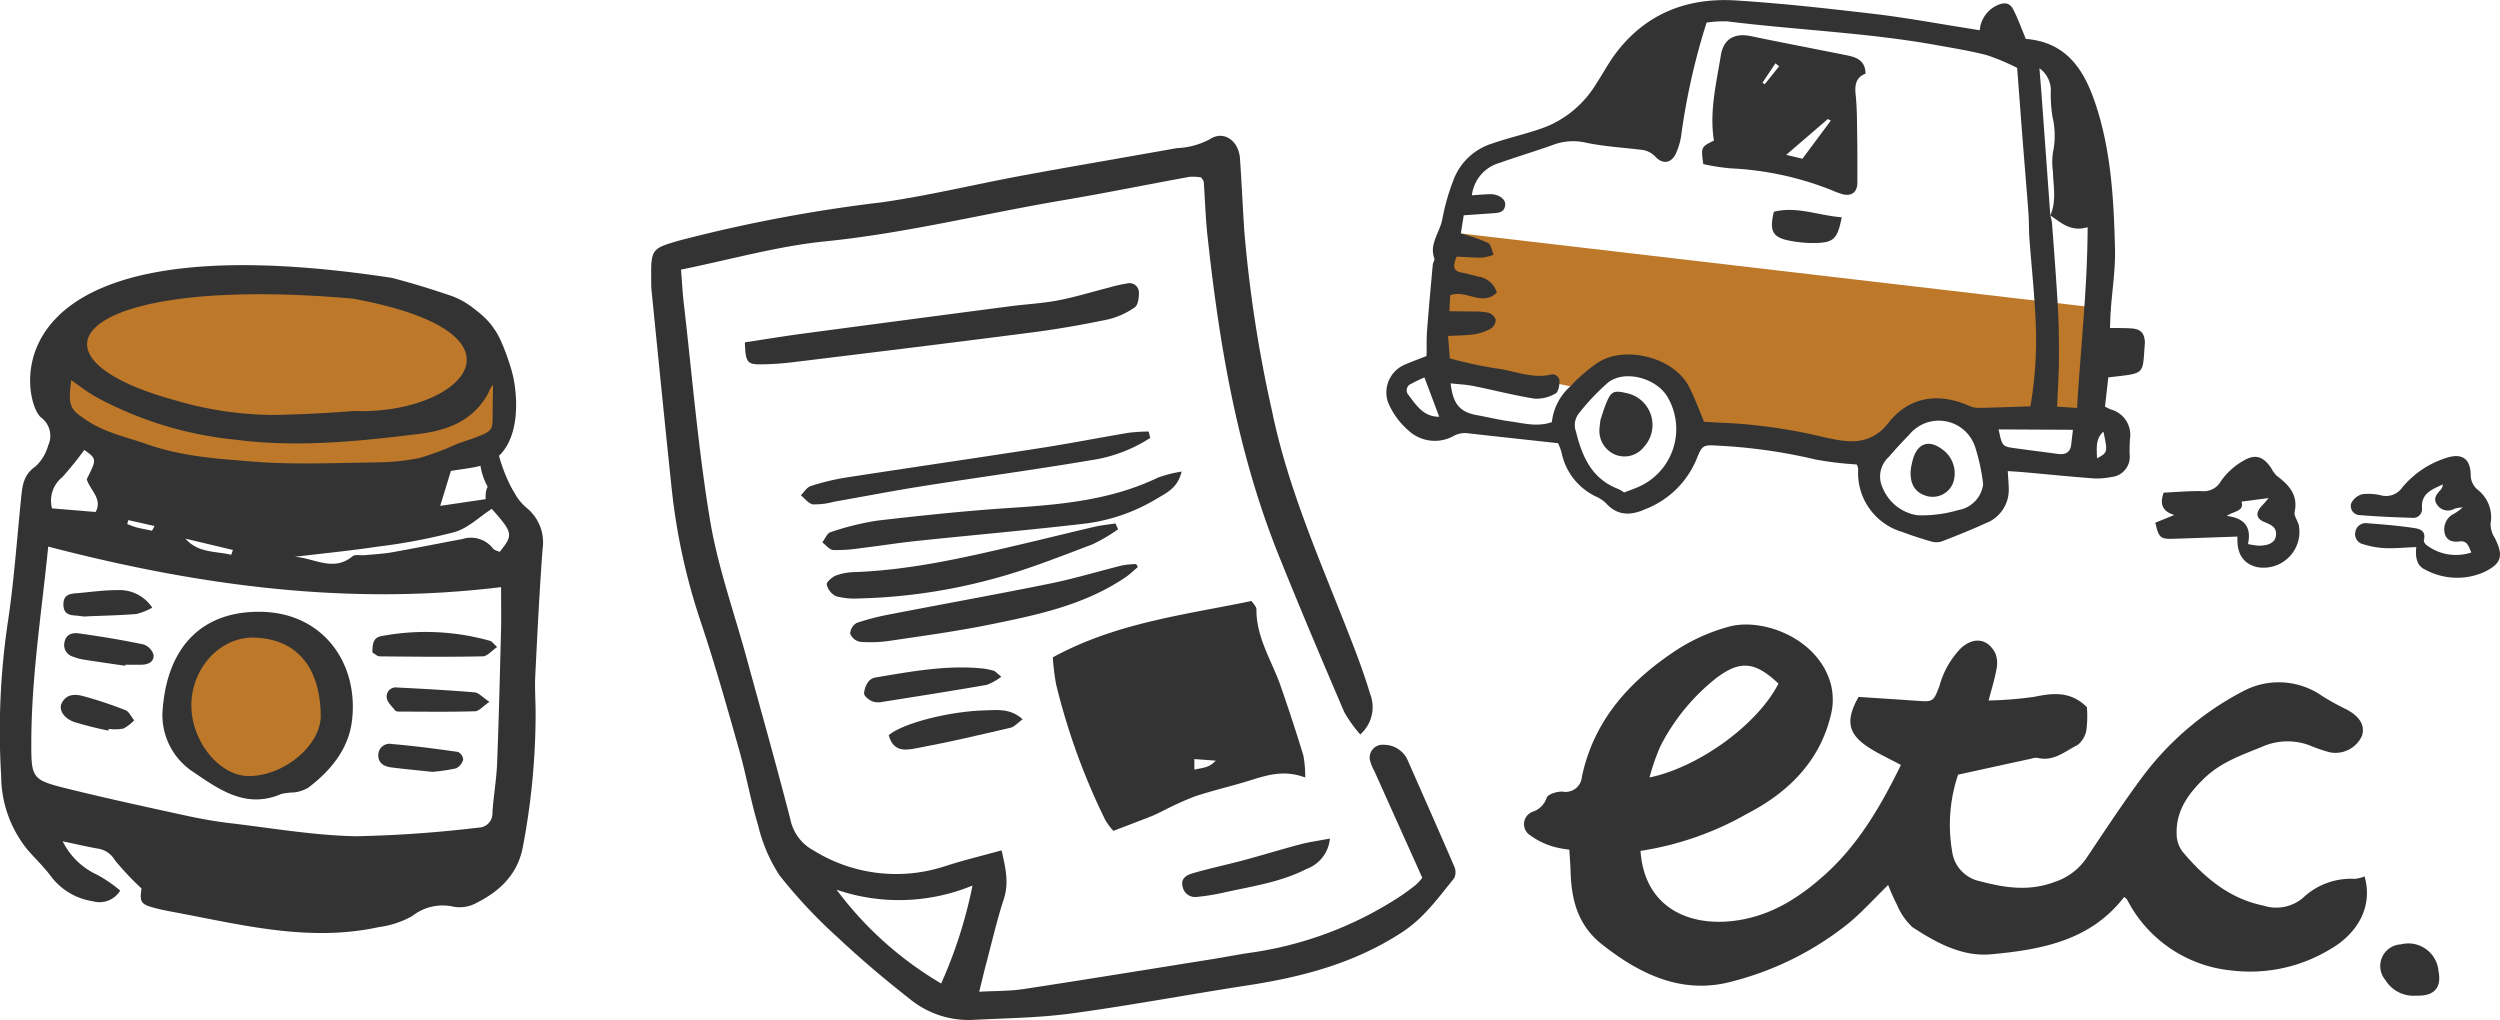 <svg xmlns="http://www.w3.org/2000/svg" width="252.845" height="103.162" viewBox="0 0 252.845 103.162">
  <g id="グループ_102" data-name="グループ 102" transform="translate(-60.264 -465.679)">
    <path id="パス_179" data-name="パス 179" d="M225.185,492.1l65.735,7.681-3.41,9.975-9.5,2.164s-7.565-6.222-12.781,3.539l-15.437-4.312s-3.395-5.712-7.126-5.811a10.235,10.235,0,0,0-6.406,2.227l-14.538-3.079S222.214,496.073,225.185,492.1Z" transform="translate(-17.175 -2.811)" fill="#bd782a"/>
    <g id="グループ_97" data-name="グループ 97" transform="translate(126.119 479.418)">
      <path id="パス_180" data-name="パス 180" d="M205.673,541.595a13.438,13.438,0,0,1-1.621-2.274c-2.246-5.243-4.474-10.494-6.6-15.785-4.2-10.42-6.043-21.377-7.237-32.469-.19-1.772-.239-3.56-.367-5.339-.009-.128-.125-.247-.242-.465a4.862,4.862,0,0,0-1.194-.065c-4.272.777-8.527,1.646-12.807,2.37-8.016,1.355-15.91,3.338-24.039,4.156-4.859.49-9.628,1.855-14.588,2.858.106,1.313.16,2.364.281,3.409.844,7.3,1.444,14.639,2.645,21.88.788,4.755,2.447,9.367,3.721,14.042,1.481,5.431,3.02,10.847,4.419,16.3a4.594,4.594,0,0,0,2.315,3.1A15.846,15.846,0,0,0,163.74,554.9c1.821-.586,3.687-1.035,5.662-1.583.4,1.787.764,3.281.223,4.929-.709,2.164-1.213,4.4-1.8,6.6-.215.813-.407,1.634-.687,2.771,1.673-.094,3.092-.059,4.474-.27,6.419-.979,12.829-2.024,19.242-3.05,1.337-.214,2.667-.487,4.008-.668a37.05,37.05,0,0,0,14.522-5.448A20.824,20.824,0,0,0,211.3,556.8a5.31,5.31,0,0,0,.65-.708c-1.648-3.668-3.252-7.235-4.851-10.8a4.313,4.313,0,0,1-.463-1.186,1.305,1.305,0,0,1,1.449-1.463,2.617,2.617,0,0,1,2.381,1.543c1.579,3.591,3.174,7.175,4.724,10.779a1.4,1.4,0,0,1-.023,1.183c-1.6,1.95-3.017,3.985-5.255,5.447-4.806,3.142-10.1,4.531-15.652,5.382-5.927.91-11.824,2.025-17.764,2.832-3.313.45-6.684.48-10.032.657a9.4,9.4,0,0,1-6.372-2.138c-2.523-1.977-4.979-4.054-7.314-6.248a51.087,51.087,0,0,1-5.843-6.245,15.876,15.876,0,0,1-2.147-5.007c-.762-2.523-1.212-5.138-1.931-7.676-1.222-4.318-2.44-8.643-3.866-12.9a63.194,63.194,0,0,1-2.96-13.54c-.7-6.666-1.362-13.336-2.032-20-.043-.425-.032-.856-.037-1.285-.029-2.928.08-2.995,2.894-3.8a151.479,151.479,0,0,1,20.388-3.846c4.8-.681,9.528-1.838,14.3-2.72,5.188-.958,10.39-1.836,15.584-2.766a7.707,7.707,0,0,0,3.334-.9c1.409-.94,2.929.158,3.05,1.955.164,2.422.276,4.846.432,7.268a133.208,133.208,0,0,0,2.788,18.174c1.6,7.821,4.818,15.059,7.7,22.426.806,2.058,1.6,4.131,2.232,6.245A3.672,3.672,0,0,1,205.673,541.595ZM163.29,566.783a46.818,46.818,0,0,0,3.17-9.906,19.523,19.523,0,0,1-13.745.424A35.878,35.878,0,0,0,163.29,566.783Z" transform="translate(-133.957 -481.053)" fill="#333"/>
      <path id="パス_181" data-name="パス 181" d="M204.943,551.549c-2.295-.861-4.095-.152-5.922.4-1.768.536-3.575.95-5.322,1.541a32.684,32.684,0,0,0-3.24,1.483c-.363.169-.718.357-1.089.5-1.159.456-2.324.9-3.825,1.472a5.975,5.975,0,0,1-.845-1.147,66.919,66.919,0,0,1-4.944-13.648,22.772,22.772,0,0,1-.338-2.754c6.393-3.49,13.28-4.289,20.1-5.7.161.267.5.564.494.859-.023,2.83,1.534,5.144,2.424,7.675.827,2.354,1.6,4.728,2.327,7.112A11.581,11.581,0,0,1,204.943,551.549Zm-11.209-1.866v1.07c.775-.194,1.48-.153,2.162-.908Z" transform="translate(-138.793 -486.653)" fill="#333"/>
      <path id="パス_182" data-name="パス 182" d="M144.564,503.715c2.017-.306,3.905-.619,5.8-.873q10.5-1.4,21-2.775c1.627-.213,3.278-.289,4.885-.6,1.741-.332,3.443-.866,5.164-1.3a14.935,14.935,0,0,1,1.847-.418.95.95,0,0,1,1.158.964c.007.5-.092,1.244-.422,1.464a8.006,8.006,0,0,1-2.71,1.22c-2.508.524-5.038.968-7.579,1.3-7.993,1.036-15.993,2.012-23.993,2.989a29.732,29.732,0,0,1-3.629.254C144.783,505.935,144.629,505.675,144.564,503.715Z" transform="translate(-135.086 -482.828)" fill="#333"/>
      <path id="パス_183" data-name="パス 183" d="M189.668,519.051c-.377,1.667-1.551,2.16-2.542,2.759a18.359,18.359,0,0,1-7.423,2.524c-5.586.648-11.19,1.14-16.783,1.727-1.911.2-3.812.507-5.721.736a15.539,15.539,0,0,1-2.763.187c-.383-.023-.74-.5-1.108-.773.275-.356.485-.926.836-1.032a27.435,27.435,0,0,1,4.757-1.173c4.528-.524,9.068-1,13.616-1.295,5.075-.329,10.085-.805,14.755-3.058A12.9,12.9,0,0,1,189.668,519.051Z" transform="translate(-136.018 -485.095)" fill="#333"/>
      <path id="パス_184" data-name="パス 184" d="M186.235,515.165a15.024,15.024,0,0,1-6.054,2.264c-5.617.95-11.266,1.714-16.894,2.6-3.023.477-6.029,1.063-9.044,1.591a7.4,7.4,0,0,1-2.106.266c-.444-.056-.827-.593-1.237-.915.328-.322.6-.81.995-.935a23.385,23.385,0,0,1,3.525-.857c6.545-1.013,13.1-1.961,19.643-2.978,3.019-.469,6.018-1.059,9.031-1.563a18.493,18.493,0,0,1,1.983-.122Z" transform="translate(-135.76 -484.613)" fill="#333"/>
      <path id="パス_185" data-name="パス 185" d="M185.578,529.817c-.4.334-.77.705-1.2,1-4.163,2.852-8.993,3.847-13.8,4.824-3.343.678-6.731,1.138-10.107,1.639a13.137,13.137,0,0,1-2.979.1,1.366,1.366,0,0,1-1.008-.814,1.318,1.318,0,0,1,.667-1.1,25.437,25.437,0,0,1,3.5-.893c5.374-1.043,10.764-2.009,16.128-3.1,2.435-.5,4.821-1.228,7.236-1.826a9.24,9.24,0,0,1,1.395-.133Z" transform="translate(-136.353 -486.207)" fill="#333"/>
      <path id="パス_186" data-name="パス 186" d="M183.3,525.509a17.294,17.294,0,0,1-2.629,1.541c-3.192,1.2-6.374,2.481-9.656,3.376a56.779,56.779,0,0,1-13.925,2.081,7.117,7.117,0,0,1-2.321-.227,1.763,1.763,0,0,1-.939-1.179c-.049-.244.55-.762.949-.92a5.816,5.816,0,0,1,1.883-.34c5.95-.218,11.7-1.6,17.455-2.957,2.284-.539,4.562-1.107,6.849-1.635.677-.156,1.376-.22,2.065-.326Z" transform="translate(-136.071 -485.72)" fill="#333"/>
      <path id="パス_187" data-name="パス 187" d="M209,560.584a3.624,3.624,0,0,1-2.359,3.073c-2.7,1.383-5.678,1.777-8.581,2.435a21.015,21.015,0,0,1-2.519.393,1.277,1.277,0,0,1-1.432-1.019c-.246-.854.423-1.2,1.009-1.369,1.7-.5,3.445-.861,5.16-1.323,1.916-.515,3.813-1.1,5.733-1.609C206.928,560.924,207.877,560.8,209,560.584Z" transform="translate(-140.35 -489.513)" fill="#333"/>
      <path id="パス_188" data-name="パス 188" d="M171.937,542.152a5.806,5.806,0,0,1-1.45.825c-3.507.607-7.021,1.163-10.536,1.717a1.954,1.954,0,0,1-1.054-.04c-.347-.16-.812-.5-.841-.8a2.215,2.215,0,0,1,.483-1.253,1.181,1.181,0,0,1,.743-.38c3.515-.588,7.025-1.244,10.617-.913a6.671,6.671,0,0,1,1.25.239C171.334,541.6,171.477,541.786,171.937,542.152Z" transform="translate(-136.521 -487.453)" fill="#333"/>
      <path id="パス_189" data-name="パス 189" d="M160.843,548.577c1.424-1.2,6.11-2.419,9.785-2.507,1.213-.029,2.525-.22,3.759.9-.49.357-.814.764-1.212.857-3.105.726-6.212,1.456-9.345,2.04C162.738,550.072,161.341,550.434,160.843,548.577Z" transform="translate(-136.817 -487.966)" fill="#333"/>
    </g>
    <g id="グループ_98" data-name="グループ 98" transform="translate(214.394 528.848)">
      <path id="パス_190" data-name="パス 190" d="M244.529,559.254c.366,5.418,4.473,7.611,9.241,7.1,3.726-.4,6.708-2.261,9.414-4.7,3.406-3.068,5.641-6.931,7.683-11.088-1.142-.613-2.239-1.113-3.244-1.759-2.122-1.363-2.394-2.752-1.037-5.125,1.93.128,3.91.252,5.888.392,1.617.115,1.689.129,2.3-1.536a8.747,8.747,0,0,1,2.2-3.823c1.285-1.133,2.691-.942,3.453.58a2.814,2.814,0,0,1,.092,1.635c-.172.97-.474,1.915-.785,3.114a37.945,37.945,0,0,0,4.608-.371c1.892-.383,3.671-.608,5.331,1.046a11.22,11.22,0,0,1-.038,2.223,2.406,2.406,0,0,1-.892,1.593c-1.264.634-2.432,1.715-4.053,1.312a1.533,1.533,0,0,0-.633.08c-2.433.528-4.867,1.061-7.409,1.617a15.862,15.862,0,0,0-.61,7.716,3.561,3.561,0,0,0,2.871,3.074c2.53.676,4.986,1.027,7.548.047A6.216,6.216,0,0,0,289.619,560c1.864-2.78,3.7-5.583,5.7-8.271a30.04,30.04,0,0,1,10.21-8.653,7.662,7.662,0,0,1,7.95.519,24.422,24.422,0,0,0,2.222,1.238c1.5.728,2.127,1.655,1.807,2.758a2.948,2.948,0,0,1-3.308,1.684,16.277,16.277,0,0,1-2.022-.7,6.336,6.336,0,0,0-4.775.146c-2.054.836-4.129,1.547-5.785,3.123s-2.953,3.326-2.867,5.735a3.019,3.019,0,0,0,.586,1.744c2.195,2.6,4.7,4.75,8.184,5.464a4.2,4.2,0,0,0,4.011-.784,7.054,7.054,0,0,1,5.228-1.919,3.741,3.741,0,0,0,1-.247c.936,3.314-1.006,5.939-3.43,7.335a15.632,15.632,0,0,1-10.066,2.174,13.3,13.3,0,0,1-10.509-7.137c-.063-.117-.2-.193-.313-.295-3.406,4.44-8.414,5.335-13.467,5.8-2.912.268-5.548-1.174-7.945-2.747a6.411,6.411,0,0,1-1.556-2.248,20.8,20.8,0,0,1-.9-2.016c-1.382,1.351-2.564,2.664-3.9,3.79a31.065,31.065,0,0,1-11.764,5.937c-5.043,1.412-9.336-.612-13.272-3.715-2.439-1.922-3.1-4.482-3.18-7.36-.02-.7-.081-1.4-.131-2.228a9.71,9.71,0,0,1-1.7-.325,7.556,7.556,0,0,1-2.255-1.122,1.334,1.334,0,0,1,.323-2.408,2.207,2.207,0,0,0,1.339-1.388c.123-.363,1.066-.656,1.617-.622a1.648,1.648,0,0,0,1.948-1.5c1.235-5.848,4.981-9.845,9.785-12.96a18.783,18.783,0,0,1,5.052-2.214c3.375-.956,9.12,1.126,10.356,5.862a6.385,6.385,0,0,1,.02,2.929c-1.107,4.8-4.324,7.961-8.523,10.131A31.3,31.3,0,0,1,244.529,559.254Zm13.95-16.919c-2.367-2.236-3.855-2.374-6.249-.591a20.888,20.888,0,0,0-5.659,6.859,20.383,20.383,0,0,0-1.129,3.228C250.514,550.761,256.4,546.425,258.479,542.335Z" transform="translate(-232.74 -536.367)" fill="#333"/>
      <path id="パス_191" data-name="パス 191" d="M333.307,577.738a3.334,3.334,0,0,1-3.138-1.585,2.192,2.192,0,0,1,1.567-3.6,3.062,3.062,0,0,1,3.81,2.707C335.882,576.919,335.122,577.811,333.307,577.738Z" transform="translate(-243.051 -540.211)" fill="#333"/>
    </g>
    <g id="グループ_99" data-name="グループ 99" transform="translate(200.437 465.679)">
      <path id="パス_192" data-name="パス 192" d="M290.18,503.845l-.337,2.963c.256.12.433.225.623.29a2.66,2.66,0,0,1,1.9,3c-.028.484-.037.97-.038,1.455a2.062,2.062,0,0,1-1.87,2.376,7.05,7.05,0,0,1-1.928.122c-2.3-.175-4.6-.407-6.893-.613-.515-.047-1.03-.072-1.627-.112.042.706.092,1.232.1,1.759a3.606,3.606,0,0,1-2.349,3.52c-1.453.662-2.937,1.259-4.429,1.833a1.825,1.825,0,0,1-1.079,0c-.984-.28-1.961-.6-2.918-.959a6.216,6.216,0,0,1-4.452-6.372,2.409,2.409,0,0,0-.136-.455,32.8,32.8,0,0,1-4.18-.5,54.345,54.345,0,0,0-9.744-1.393c-1.63-.1-1.7-.111-2.3,1.386a9.2,9.2,0,0,1-5.186,5.036c-1.428.639-2.79.7-3.957-.609a3.625,3.625,0,0,0-1.074-.7,6.311,6.311,0,0,1-3.429-4.444,5.208,5.208,0,0,0-.355-.926c-3.149-.344-6.086-.66-9.019-.992a2.423,2.423,0,0,0-1.634.315,3.928,3.928,0,0,1-4.517-.647,7.616,7.616,0,0,1-2.037-2.853,3.061,3.061,0,0,1,1.674-3.751c.686-.3,1.4-.556,2.249-.893.009-.819-.027-1.664.036-2.5.17-2.249.379-4.495.584-6.742.019-.21.217-.45.158-.613-.547-1.5.578-2.66.809-4a22.223,22.223,0,0,1,1.156-4.025,6.109,6.109,0,0,1,3.907-3.613c1.87-.659,3.847-1.044,5.678-1.791a10.653,10.653,0,0,0,4.787-4.188c.682-1.032,1.257-2.14,2-3.125,3.044-4.047,7.254-5.667,12.163-5.359,4.678.294,9.346.818,14,1.365,3.155.371,6.286.956,9.428,1.447.367.057.733.122,1.232.206a3.04,3.04,0,0,1,1.725-2.51c.71-.343,1.3-.308,1.655.382.459.887.794,1.839,1.28,2.994-.157-.1-.072,0,.019.006,4.251.353,5.988,3.317,7.128,6.876,1.5,4.671,1.754,9.519,1.873,14.363.051,2.037-.275,4.085-.423,6.129-.041.583-.055,1.167-.087,1.865.784.013,1.462,0,2.137.043.974.064,1.348.461,1.395,1.4a1.221,1.221,0,0,1-.006.162C293.615,503.654,294.005,503.4,290.18,503.845Zm-5.867-16.382c.649-1.448.3-2.955.266-4.445a6.67,6.67,0,0,1,0-1.911,8.325,8.325,0,0,0-.054-3.656,15.679,15.679,0,0,1-.171-2.369,2.752,2.752,0,0,0-1.14-2.5c.1,1.229.175,2.13.24,3.031q.433,5.925.859,11.849a5.136,5.136,0,0,1,.171.762c.212,2.894.444,5.786.6,8.683.1,1.765.11,3.537.1,5.3-.012,1.492-.115,2.985-.184,4.6l2.019.132c.357-6.124,1.049-12.035,1.069-18.282C286.367,489.171,285.394,488.19,284.313,487.463Zm-60.036,4.168c-.424.971-.374,1.483.559,1.629.583.09,1.147.294,1.728.408a2.3,2.3,0,0,1,1.774,1.606c-1.513,1.44-3.128-.353-4.718.273l-.087,1.611c.879.01,1.618.009,2.357.029a6.9,6.9,0,0,1,1.592.121,1.15,1.15,0,0,1,.741.693,1.1,1.1,0,0,1-.468.895,4.842,4.842,0,0,1-1.65.584c-.835.128-1.69.121-2.706.181.068.828.13,1.592.185,2.268a44.447,44.447,0,0,0,4.608,1c1.851.206,3.625,1.077,5.554.647a.705.705,0,0,1,.928.658c0,.429-.117,1.1-.4,1.24a3.763,3.763,0,0,1-2.109.525c-2.067-.322-4.1-.86-6.154-1.271-.76-.153-1.545-.187-2.346-.277.233,2.105.941,2.91,2.676,3.219,1.112.2,2.212.473,3.33.625,1.369.187,2.747.59,4.23.077a5.67,5.67,0,0,1,1.869-3.621,17.033,17.033,0,0,1,2.676-2.325c2.765-1.9,7.8-.617,9.323,2.359.582,1.133,1.016,2.341,1.533,3.55.794.044,1.6.1,2.406.129a53.709,53.709,0,0,1,9.729,1.436c2.309.5,4.577.987,6.51-1.462,2.088-2.646,5.039-3.089,8.182-1.705a2.29,2.29,0,0,0,.935.2c1.712-.033,3.423-.1,5.238-.156a39.612,39.612,0,0,0,.535-8.448c-.116-2.847-.427-5.686-.636-8.529-.063-.859-.039-1.723-.1-2.581-.182-2.463-.394-4.923-.586-7.386s-.374-4.909-.556-7.289a22.6,22.6,0,0,0-3.042-1.28c-1.664-.437-3.373-.71-5.07-1.016-7.012-1.266-14.141-1.529-21.2-2.406a10.9,10.9,0,0,0-2.1.128,68.13,68.13,0,0,0-2.584,11.533,6.552,6.552,0,0,1-.449,1.545c-.424,1.084-1.315,1.348-2.121.5a2.279,2.279,0,0,0-1.517-.727c-1.871-.227-3.768-.332-5.6-.728a5.752,5.752,0,0,0-3.3.256c-1.774.629-3.578,1.172-5.352,1.8a3.88,3.88,0,0,0-2.812,3.28c.706-.045,1.281-.1,1.856-.112.832-.013,1.575.5,1.516,1.093-.079.8-.743.8-1.338.843-.9.067-1.81.128-2.858.2l-.291,1.834a19.744,19.744,0,0,1,2.745.955c.313.162.387.785.57,1.2a5.176,5.176,0,0,1-1.16.287C226,491.744,225.146,491.67,224.277,491.631Zm16.931,23.858c.427-.164.831-.309,1.228-.472a6.392,6.392,0,0,0,3.187-9.145c-1.078-1.92-4.3-2.849-6.032-1.508a22.7,22.7,0,0,0-2.974,3.146,1.889,1.889,0,0,0-.274,1.823c.621,2.563,1.619,4.8,4.314,5.818A3.455,3.455,0,0,1,241.208,515.489Zm36.315-.835a20.139,20.139,0,0,0-.811-3.765,3.865,3.865,0,0,0-6.658-1.257c-.71.735-1.411,1.483-2.073,2.261A2.656,2.656,0,0,0,267.35,515a4.534,4.534,0,0,0,3.518,2.791,12.856,12.856,0,0,0,4.136-.525A3.034,3.034,0,0,0,277.523,514.654Zm9.075-5.507-7.514-.037c.364,1.716.363,1.723,1.683,1.905,1.437.2,2.877.376,4.314.573.768.1,1.261-.147,1.35-.972C286.472,510.243,286.516,509.872,286.6,509.147Zm-65.584-5.295a14.113,14.113,0,0,0-1.353.651.7.7,0,0,0-.283,1.095c.8,1.049,1.527,2.24,3.13,2.232Zm68.022,8.187c1.092-.607,1.092-.607.649-2.706C288.878,510.064,289.007,510.954,289.036,512.039Z" transform="translate(-217.122 -465.679)" fill="#333"/>
      <path id="パス_193" data-name="パス 193" d="M332.941,526.5c-1.141.045-2.161.147-3.174.107a8.92,8.92,0,0,1-2.21-.4,1.039,1.039,0,0,1-.776-1.254,1.061,1.061,0,0,1,1.2-.864c1.5.112,3.009.233,4.5.45.638.093,1.5.171,1.227,1.272-.035.14.15.417.3.51a4.923,4.923,0,0,0,4.5.725c-.276-.611-.4-1.23-1.2-1.117-.747.105-1.357-.124-1.5-.867a1.741,1.741,0,0,1,.761-1.833,4.693,4.693,0,0,0,1.061-.743,3.584,3.584,0,0,0-.83.138,1.311,1.311,0,0,1-1.731-.375c-.48-.63-.081-1.092.341-1.545a.867.867,0,0,0,.216-.542c-1.055.5-2.211.873-2.106,2.391a.89.89,0,0,1-1.028.985c-1.765-.048-3.532-.129-5.292-.274a.924.924,0,0,1-.855-1.154,1.737,1.737,0,0,1,1.123-.953,5.471,5.471,0,0,1,1.921.112,1.974,1.974,0,0,0,2.1-.753,9.444,9.444,0,0,1,4.5-3.037c1.544-.508,2.42.061,2.457,1.685a1.929,1.929,0,0,0,.686,1.521,3.533,3.533,0,0,1,1.323,3.44,2.614,2.614,0,0,0,.427,1.452c.911,1.827.7,2.6-1.14,3.479a6.756,6.756,0,0,1-5.933-.294C332.951,528.371,332.837,527.438,332.941,526.5Z" transform="translate(-228.736 -471.17)" fill="#333"/>
      <path id="パス_194" data-name="パス 194" d="M312.509,525.446c-2.327.081-4.423.162-6.518.224-1.287.039-1.457-.118-1.793-1.627l1.919-.777c-1.223-.374-1.491-1.13-1.078-2.26,1.264-.058,2.546-.175,3.826-.157a1.985,1.985,0,0,0,1.964-1.007,7,7,0,0,1,2.234-2.043c1.253-.754,2.06-.459,2.867.743a2.988,2.988,0,0,0,.558.768c1.22.916,2.163,1.91,1.8,3.641-.085.406.311.894.423,1.359a3.629,3.629,0,0,1-4.255,4.22C313,528.159,312.41,527.08,312.509,525.446Zm1.057.76a9.105,9.105,0,0,0,1.006.157c1.058.026,1.71-.3,1.815-.956.137-.853-.4-1.126-1.128-1.417-.929-.37-.945-.987-.229-1.717.182-.186.345-.391.631-.718l-2.748.356c.292,1.026-.794.933-1.484,1.45C313.14,523.574,313.956,524.411,313.566,526.207Z" transform="translate(-226.384 -471.179)" fill="#333"/>
      <path id="パス_195" data-name="パス 195" d="M269.434,473.554c-1,.378-1.107,1.168-1,2.166.145,1.385.13,2.789.152,4.186.025,1.558.019,3.116.016,4.675,0,.92-.533,1.372-1.418,1.183a7.291,7.291,0,0,1-1.061-.38,31.513,31.513,0,0,0-10.352-2.255,21.334,21.334,0,0,1-2.752-.431c-.233-1.727-.233-1.727,1.078-2.377-.472-2.926.241-5.765.7-8.624.244-1.517,1.24-2.315,3.047-1.937,3.211.671,6.435,1.28,9.651,1.928C268.474,471.885,269.4,472.178,269.434,473.554ZM265.92,478.3l-.3-.159-4.213,3.626,1.642.389Zm-5.228-5.494-.374-.3-1.312,1.964.228.156Z" transform="translate(-220.927 -466.103)" fill="#333"/>
      <path id="パス_196" data-name="パス 196" d="M267.867,490.182c-.424,2.131-.785,2.531-2.5,2.6a12.139,12.139,0,0,1-2.725-.223c-1.779-.335-2.113-.967-1.643-2.935C263.311,489.042,265.485,490,267.867,490.182Z" transform="translate(-221.769 -468.207)" fill="#333"/>
      <path id="パス_197" data-name="パス 197" d="M241.383,512.876c.159-.457.375-1.238.7-1.971.421-.945.748-1.038,1.952-.748a3.282,3.282,0,0,1,1.769,5.412,2.5,2.5,0,0,1-2.877.828,2.61,2.61,0,0,1-1.635-2.709C241.3,513.526,241.328,513.366,241.383,512.876Z" transform="translate(-219.692 -470.395)" fill="#333"/>
      <path id="パス_198" data-name="パス 198" d="M276.552,518.245c.057-.237.115-.555.211-.861.483-1.554,1.61-1.909,2.924-.928a2.98,2.98,0,0,1,1.113,3.4,2.216,2.216,0,0,1-2.769,1.3C276.843,520.778,276.327,519.793,276.552,518.245Z" transform="translate(-223.438 -471.022)" fill="#333"/>
    </g>
    <g id="グループ_101" data-name="グループ 101" transform="translate(60.264 492.511)">
      <circle id="楕円形_37" data-name="楕円形 37" cx="7.99" cy="7.99" r="7.99" transform="translate(17.909 36.543)" fill="#bd782a"/>
      <path id="パス_199" data-name="パス 199" d="M110.858,508.64c0,1.284,1.706,3.474.707,4.516-3.365,3.508-13.957,4.537-22.493,4.537-11.07,0-23.059-5.013-23.059-10.623S78,497.378,89.072,497.378c8.206,0,16.944,1.716,20.045,5.293C110.2,503.92,110.858,507.189,110.858,508.64Z" transform="translate(-60.876 -495.883)" fill="#bd782a"/>
      <g id="グループ_100" data-name="グループ 100">
        <path id="パス_200" data-name="パス 200" d="M110.184,505.826c.452-.179-.645-3.922-.4-3.974.74-.155,2.152,3.928,2.41,5.25.686,3.512.231,7.952-3.295,8.874-.961.251-1.962.345-3.033.525l-1.08,3.533,4.6-.677c-.054-.791.084-1.686,1.138-1.812.875-.1,1.39.483,1.805,1.232a5.2,5.2,0,0,0,1.214,1.475,4.5,4.5,0,0,1,1.592,4.186c-.314,4.268-.525,8.543-.736,12.817-.059,1.211.029,2.428.037,3.642a72.153,72.153,0,0,1-1.287,13.609c-.517,2.8-2.339,4.507-4.722,5.7a3.518,3.518,0,0,1-2.258.376,4.967,4.967,0,0,0-4.22.945,9.492,9.492,0,0,1-3.383,1.114c-6.8,1.48-13.345-.108-19.93-1.373-.841-.162-1.689-.3-2.517-.51-1.639-.418-1.739-.6-1.541-2.022a30.34,30.34,0,0,1-2.687-2.852,2.4,2.4,0,0,0-1.634-1.169c-1.188-.2-2.359-.483-3.654-.757a7.269,7.269,0,0,0,3.511,3.4,13.63,13.63,0,0,1,2.306,1.584,2.437,2.437,0,0,1-2.764,1.082,6.506,6.506,0,0,1-4.157-2.416c-.712-.975-1.6-1.824-2.4-2.733a11.864,11.864,0,0,1-2.716-7.5,75.223,75.223,0,0,1,.645-15.379c.647-4.229.937-8.512,1.374-12.773.124-1.211.228-2.332,1.427-3.154a4.481,4.481,0,0,0,1.309-2.146,2.312,2.312,0,0,0-.746-2.848c-1.962-1.643-5.746-20.386,35.5-14.1,2.068.536,4.115,1.169,6.136,1.863a8.3,8.3,0,0,1,2.209,1.278c2.6,1.961,3.13,3.609,2.292,6.717-.142.525-.278.427-.374.964-.23.1-.479.8-.581.979-1.538,2.709-4.129,3.641-6.965,3.988-6.16.755-12.345,1.391-18.545.576a37.2,37.2,0,0,1-14.209-4.385c-.808-.473-1.553-1.054-2.386-1.625-.342,2.654-.16,2.962,1.771,4.19,1.843,1.17,3.937,1.591,5.949,2.3,3.488,1.226,7.12,1.457,10.706,1.742,4.114.326,8.274.128,12.413.076a21.759,21.759,0,0,0,4.449-.462,28.492,28.492,0,0,0,3.725-1.4c.667-.252,1.355-.45,2.017-.711,1.566-.618,1.6-.71,1.59-2.341C110.089,509.965,110.153,506.6,110.184,505.826ZM65.141,524.154c-.659,6.577-1.682,13.064-1.71,19.638-.016,3.9.019,3.953,3.962,4.922,3.878.952,7.783,1.8,11.684,2.649,1.462.318,2.942.584,4.427.76,4.254.5,8.508,1.245,12.774,1.327a123.89,123.89,0,0,0,12.359-.872,1.436,1.436,0,0,0,1.432-1.54c.107-1.637.4-3.264.468-4.9.177-4.492.284-8.986.4-13.479.036-1.407.005-2.815.005-4.407C95.444,530.164,80.281,528.1,65.141,524.154Zm12.716-14.83a35.791,35.791,0,0,0,10.1,1.517c2.71-.048,5.423-.19,8.126-.4,10.791.408,19.08-7.847-.134-11.365C68.308,496.637,61.464,504.8,77.857,509.325Zm12.2,15.864c1.953.1,3.913,1.567,5.857-.053.265-.221.828-.073,1.252-.114.919-.088,1.847-.13,2.753-.291,2.379-.42,4.747-.9,7.122-1.342a2.808,2.808,0,0,1,3.071.947c.143.191.468.246.69.354,1.39-1.739,1.354-1.905-.8-4.352-1.259.814-2.4,1.955-3.768,2.35a59.16,59.16,0,0,1-7.737,1.467C95.7,524.573,92.873,524.85,90.058,525.188ZM68.788,514.376a31.934,31.934,0,0,1-2.22,2.752,3.05,3.05,0,0,0-1.043,3.162l4.413.363c.735-1.344-.61-2.246-.9-3.317C70.062,515.3,70.062,515.3,68.788,514.376Zm14.861,10.611.172-.492-4.8-1.145C80.313,524.832,82.069,524.592,83.649,524.987Zm-8.013-2.44.258-.473-2.652-.6-.111.4a8.685,8.685,0,0,0,.893.326C74.557,522.339,75.1,522.436,75.636,522.548Z" transform="translate(-60.264 -495.705)" fill="#333"/>
        <path id="パス_201" data-name="パス 201" d="M78.648,545.139c.41-6.9,4.221-10.323,9.988-10.219,6.272.113,9.873,5.2,9.185,11-.34,2.86-2.146,5.076-4.441,6.8a3.656,3.656,0,0,1-1.4.468,7.348,7.348,0,0,0-1.268.141c-3.7,1.616-6.471-.544-9.208-2.388A6.882,6.882,0,0,1,78.648,545.139Zm2.926-.739c.014,3.647,2.845,7.127,5.8,7.132,3.57.008,7.338-3.12,7.287-6.171-.08-4.691-2.284-7.639-6.625-7.829C84.536,537.378,81.559,540.605,81.574,544.4Z" transform="translate(-62.22 -499.876)" fill="#333"/>
        <path id="パス_202" data-name="パス 202" d="M102.407,539.274c.018-.782.029-1.515.961-1.66a24.018,24.018,0,0,1,10.951.49c.18.056.313.265.713.619-.537.364-.995.937-1.462.947-3.474.07-6.95.036-10.425,0C102.9,539.671,102.667,539.421,102.407,539.274Z" transform="translate(-64.747 -500.12)" fill="#333"/>
        <path id="パス_203" data-name="パス 203" d="M114.417,544.94c-.635.431-1.041.941-1.462.954-2.553.074-5.109.037-7.664.029-.138,0-.337-.011-.4-.1-.322-.412-.79-.824-.861-1.289a.922.922,0,0,1,1.063-1.044c2.614.13,5.229.272,7.836.491C113.336,544.019,113.713,544.475,114.417,544.94Z" transform="translate(-64.918 -500.788)" fill="#333"/>
        <path id="パス_204" data-name="パス 204" d="M73.694,540.635c-1.4-.207-2.808-.4-4.209-.626a4.771,4.771,0,0,1-1.029-.283,1.229,1.229,0,0,1-.894-1.487c.168-.835.85-.968,1.479-.878,2.18.312,4.357.663,6.51,1.117a1.579,1.579,0,0,1,1.022,1.086c.031.766-.663.98-1.371.97-.5-.008-1,0-1.493,0Z" transform="translate(-61.037 -500.133)" fill="#333"/>
        <path id="パス_205" data-name="パス 205" d="M108.539,552.7c-1.59-.171-2.858-.288-4.121-.447-.766-.1-1.388-.43-1.337-1.33a1.14,1.14,0,0,1,1.366-1.041c2.237.19,4.465.483,6.688.8a.94.94,0,0,1,.529.763,1.364,1.364,0,0,1-.721.9A19.107,19.107,0,0,1,108.539,552.7Z" transform="translate(-64.818 -501.467)" fill="#333"/>
        <path id="パス_206" data-name="パス 206" d="M76.428,534.239a6.561,6.561,0,0,1-1.609.644c-1.624.131-3.255.163-4.884.231a2.657,2.657,0,0,1-.636,0c-.772-.162-1.857.106-1.86-1.206,0-1.152.907-1.083,1.668-1.155,1.271-.119,2.543-.289,3.815-.287A3.976,3.976,0,0,1,76.428,534.239Z" transform="translate(-61.027 -499.615)" fill="#333"/>
        <path id="パス_207" data-name="パス 207" d="M71.958,547.936a34.464,34.464,0,0,1-3.469-.875c-1.071-.383-1.571-1.257-1.25-1.9.481-.962,1.387-.927,2.218-.7a42.468,42.468,0,0,1,4.221,1.406c.373.147.594.676.885,1.03a4.125,4.125,0,0,1-1.094.838,4.969,4.969,0,0,1-1.474.033Z" transform="translate(-60.996 -500.877)" fill="#333"/>
      </g>
      <path id="パス_208" data-name="パス 208" d="M114.566,517.582l1.759-1.14a16.546,16.546,0,0,0,1.524,4.123l-2.141.3A6.5,6.5,0,0,1,114.566,517.582Z" transform="translate(-66.04 -497.91)" fill="#333"/>
    </g>
  </g>
</svg>
